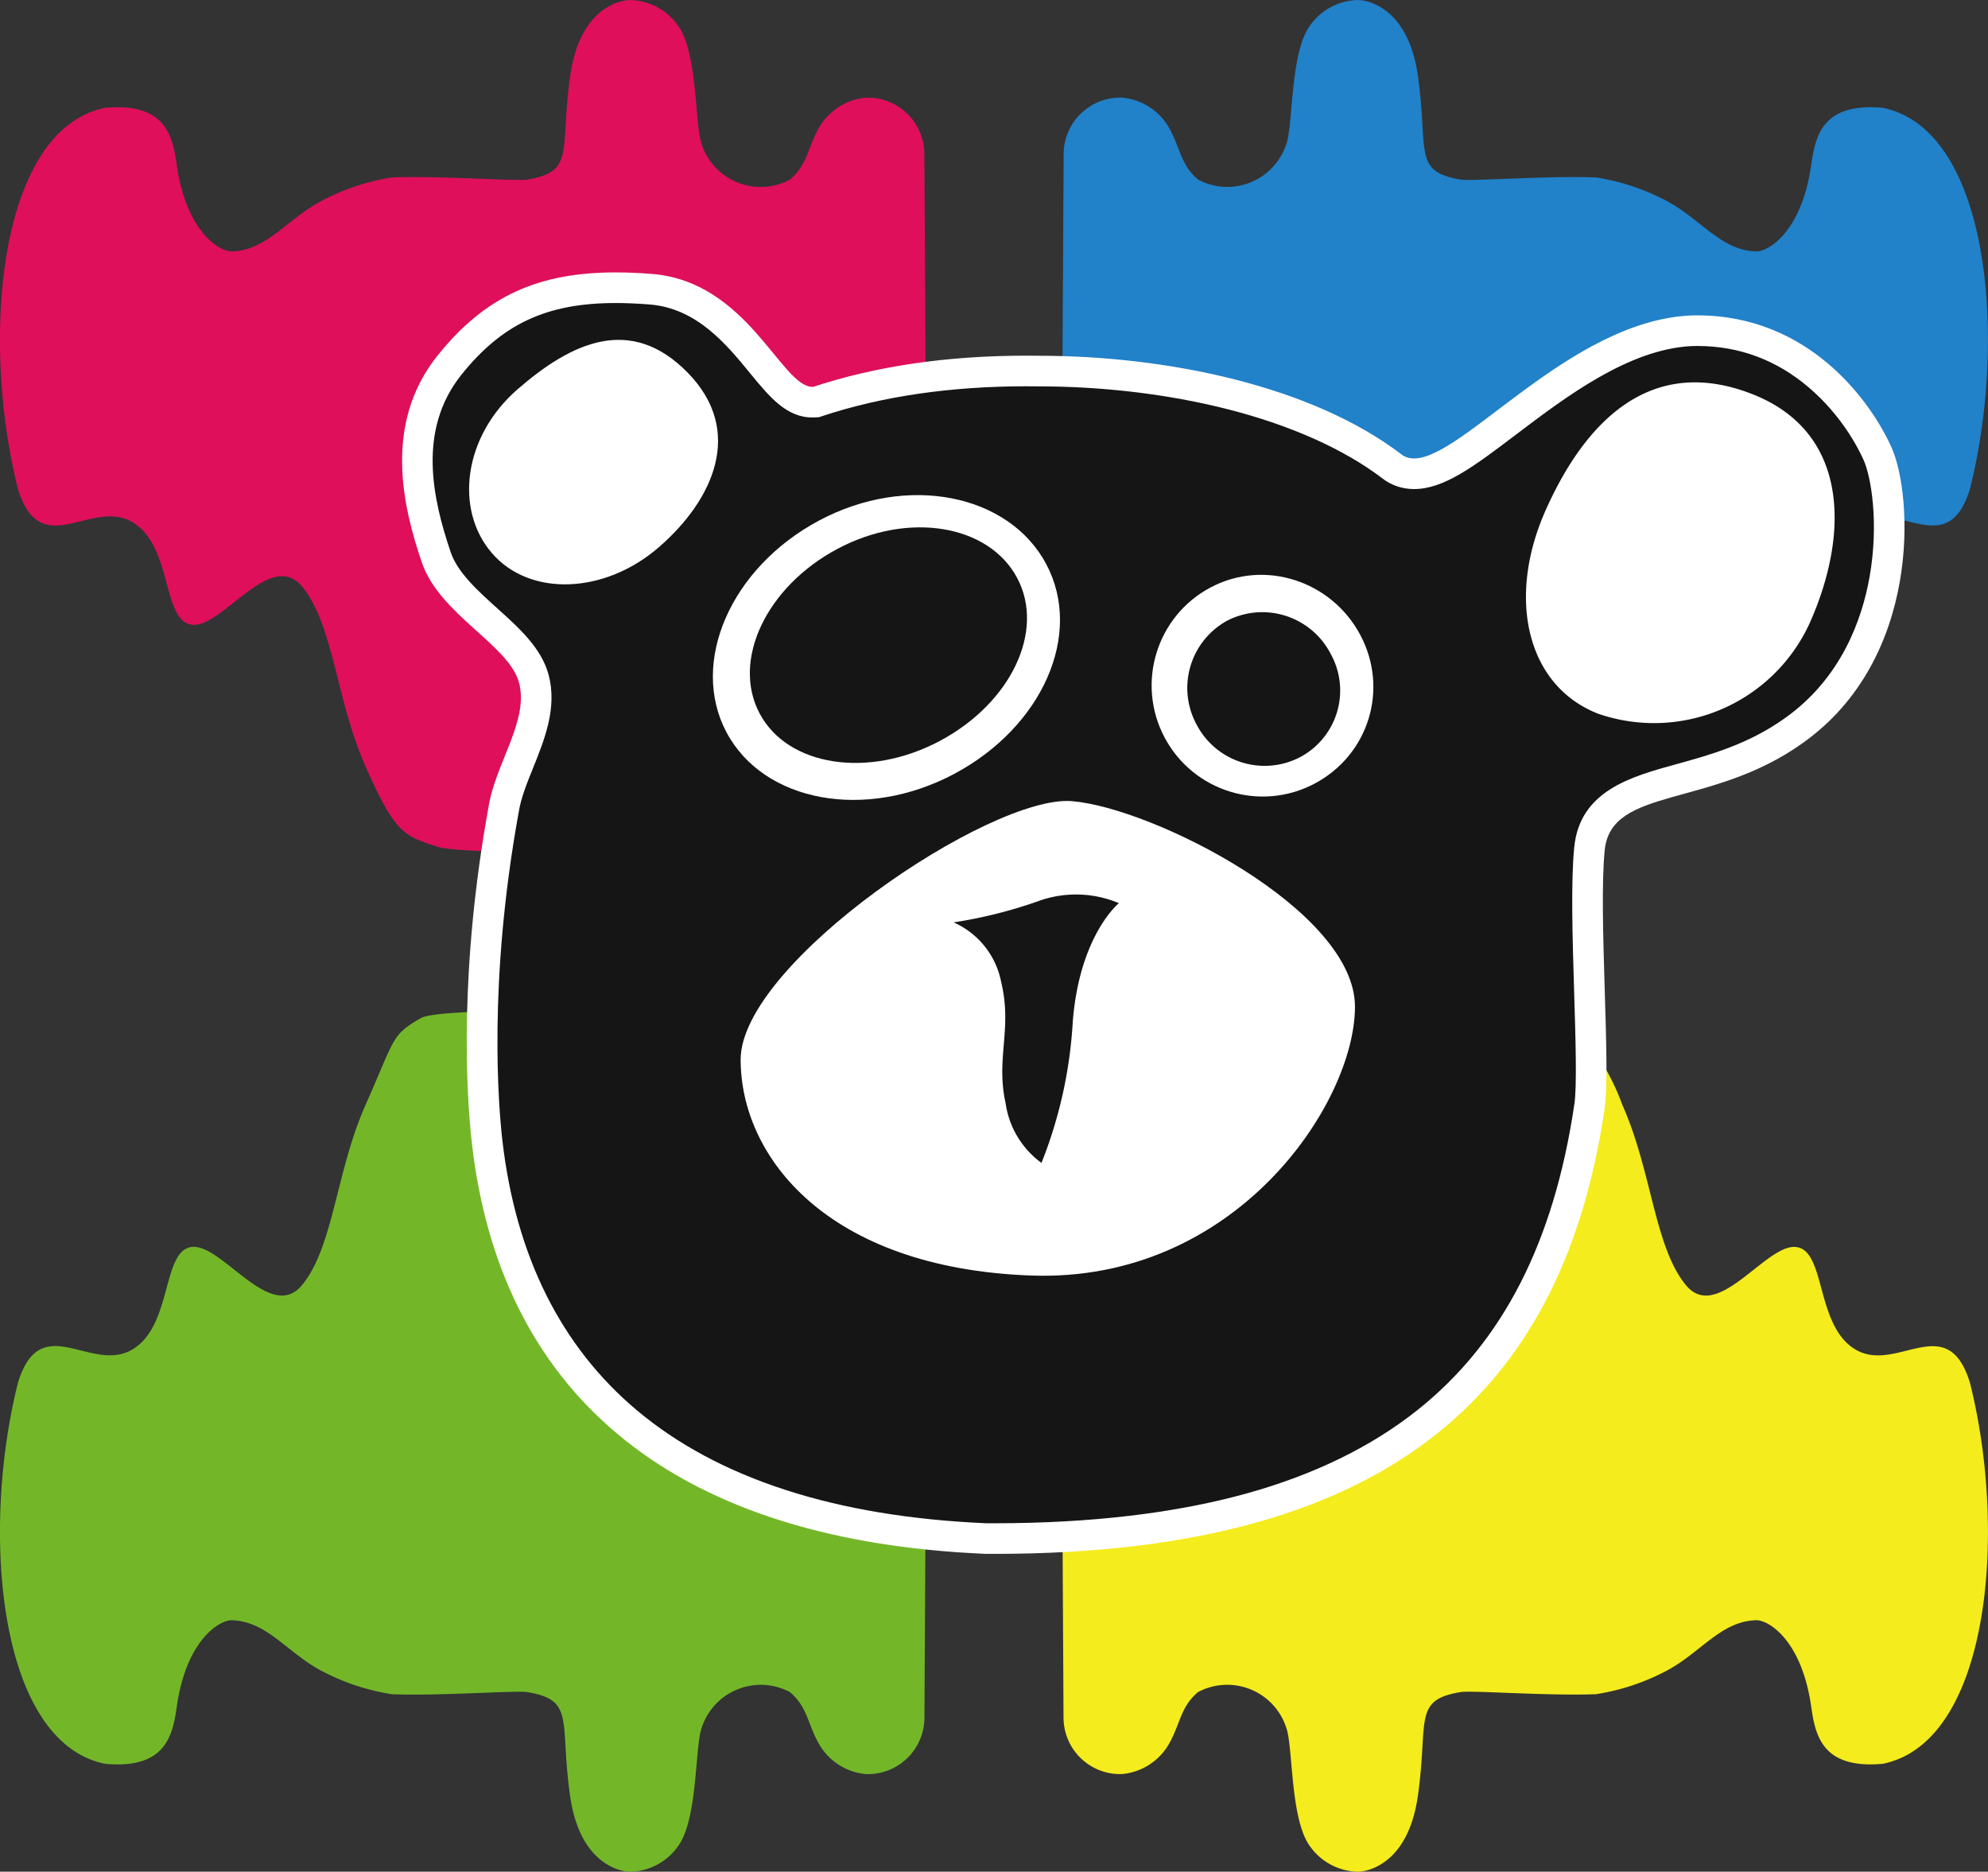 <svg xmlns="http://www.w3.org/2000/svg" width="64.932" height="61.129" viewBox="0 0 64.932 61.129">
  <rect x="0" y="0" width="64.932" height="61.129" fill="#333333" stroke="none"/>
  <g id="logo_svg" data-name="logo svg" transform="translate(486.607 -5069.999)">
    <path id="Tracé_155" data-name="Tracé 155" d="M2.833,3.52c1.935-.17,2.194.874,2.331,1.851C5.474,7.588,6.581,8.219,6.958,8.21,8.116,8.182,8.763,7.157,9.9,6.557a7.335,7.335,0,0,1,2.3-.763c1.592-.06,4.047.13,4.419.069,1.579-.257,1.047-.937,1.4-3.4S19.951,0,19.951,0a1.967,1.967,0,0,1,1.68.98c.514.923.472,2.874.643,3.6a2.028,2.028,0,0,0,2.92,1.286c.588-.5.569-1.047.969-1.729a1.966,1.966,0,0,1,1.522-.948,1.849,1.849,0,0,1,1.9,1.832l.128,22.859s-14.915.15-16.028-.223-1.374-.426-2.345-2.606-1.045-4.634-2.077-5.891-2.613,1.356-3.6,1.243-.622-2.6-1.964-3.362S.714,18.367-.021,15.965C-1.246,11.082-.67,4.225,2.833,3.52Z" transform="translate(-486 5070)" fill="#df0f5b"/>
    <path id="Tracé_154" data-name="Tracé 154" d="M26.27,3.52c-1.935-.17-2.194.874-2.331,1.851-.311,2.218-1.418,2.849-1.794,2.839-1.158-.028-1.805-1.053-2.938-1.653a7.335,7.335,0,0,0-2.3-.763c-1.592-.06-4.047.13-4.419.069-1.579-.257-1.047-.937-1.4-3.4S9.152,0,9.152,0a1.967,1.967,0,0,0-1.68.98C6.958,1.9,7,3.852,6.829,4.578a2.028,2.028,0,0,1-2.92,1.286c-.588-.5-.569-1.047-.969-1.729a1.966,1.966,0,0,0-1.522-.948A1.849,1.849,0,0,0-.48,5.019L-.608,27.878H15.96a7.755,7.755,0,0,0,1.806-2.829c.971-2.18,1.045-4.634,2.077-5.891s2.613,1.356,3.6,1.243.622-2.6,1.964-3.362,2.981,1.328,3.715-1.074C30.349,11.082,29.773,4.225,26.27,3.52Z" transform="translate(-451.386 5070)" fill="#2181c9"/>
    <path id="Tracé_153" data-name="Tracé 153" d="M26.27,24.356c-1.935.17-2.194-.874-2.331-1.851-.311-2.218-1.418-2.849-1.794-2.839-1.158.028-1.805,1.053-2.938,1.653a7.335,7.335,0,0,1-2.3.763c-1.592.06-4.047-.13-4.419-.069-1.579.257-1.047.937-1.4,3.4s-1.938,2.467-1.938,2.467a1.967,1.967,0,0,1-1.68-.98c-.514-.923-.472-2.874-.643-3.6a2.028,2.028,0,0,0-2.92-1.286c-.588.5-.569,1.047-.969,1.729a1.966,1.966,0,0,1-1.522.948,1.849,1.849,0,0,1-1.9-1.832L-.608,0H15.96a7.755,7.755,0,0,1,1.806,2.829c.971,2.18,1.045,4.634,2.077,5.891s2.613-1.356,3.6-1.243.622,2.6,1.964,3.362,2.981-1.328,3.715,1.074C30.349,16.794,29.773,23.651,26.27,24.356Z" transform="translate(-451.386 5103.25)" fill="#f4ec1d"/>
    <path id="Tracé_156" data-name="Tracé 156" d="M2.833,21.652c1.935.17,2.194-.874,2.331-1.851.311-2.218,1.418-2.849,1.794-2.839,1.158.028,1.805,1.053,2.938,1.653a7.335,7.335,0,0,0,2.3.763c1.592.06,4.047-.13,4.419-.069,1.579.257,1.047.937,1.4,3.4s1.938,2.467,1.938,2.467a1.967,1.967,0,0,0,1.68-.98c.514-.923.472-2.874.643-3.6a2.028,2.028,0,0,1,2.92-1.286c.588.5.569,1.047.969,1.729a1.966,1.966,0,0,0,1.522.948,1.849,1.849,0,0,0,1.9-1.832L29.71-2.706s-15.585-.567-16.568,0-.835.649-1.806,2.829S10.292,4.756,9.26,6.014,6.647,4.657,5.658,4.77s-.622,2.6-1.964,3.362S.714,6.8-.021,9.206C-1.246,14.09-.67,20.947,2.833,21.652Z" transform="translate(-486 5105.955)" fill="#73b729"/>
    <g id="dob" transform="translate(-473.474 5078.896)">
      <g id="Tracé_146" data-name="Tracé 146" transform="translate(23.562 30.633)" fill="#151515">
        <path d="M -4.215 10.72 C -4.308 10.72 -4.4 10.72 -4.494 10.719 C -9.521 10.505 -13.467 9.222 -16.22 6.908 C -18.792 4.747 -20.326 1.683 -20.779 -2.197 C -20.912 -3.33 -21.264 -7.463 -20.25 -13.066 L -20.248 -13.072 L -20.247 -13.079 C -20.169 -13.59 -19.952 -14.128 -19.742 -14.649 C -19.384 -15.538 -19.014 -16.457 -19.262 -17.37 C -19.459 -18.095 -20.102 -18.673 -20.782 -19.285 C -21.468 -19.903 -22.178 -20.541 -22.447 -21.331 C -22.72 -22.135 -23.037 -23.205 -23.06 -24.349 C -23.087 -25.625 -22.745 -26.688 -22.017 -27.599 C -20.578 -29.399 -19.005 -30.133 -16.588 -30.133 C -16.231 -30.133 -15.844 -30.117 -15.438 -30.084 C -13.683 -29.943 -12.646 -28.679 -11.813 -27.663 C -11.233 -26.955 -10.774 -26.396 -10.157 -26.395 C -10.14 -26.395 -10.124 -26.396 -10.107 -26.397 L -10.04 -26.4 L -9.976 -26.421 C -7.982 -27.08 -5.692 -27.414 -3.169 -27.414 C -3.042 -27.414 -2.915 -27.413 -2.786 -27.411 L -2.783 -27.411 L -2.779 -27.411 C -0.619 -27.411 1.553 -27.15 3.503 -26.656 C 5.623 -26.118 7.437 -25.308 8.749 -24.312 C 8.96 -24.143 9.209 -24.057 9.492 -24.057 C 10.304 -24.057 11.282 -24.798 12.521 -25.737 C 14.215 -27.02 16.323 -28.617 18.533 -28.727 C 18.604 -28.729 18.676 -28.73 18.747 -28.73 C 20.224 -28.73 21.555 -28.236 22.7 -27.263 C 23.848 -26.287 24.434 -25.15 24.632 -24.706 C 24.906 -24.094 25.194 -22.499 24.863 -20.614 C 24.603 -19.13 23.875 -17.065 21.882 -15.66 C 20.617 -14.759 19.32 -14.401 18.176 -14.086 C 16.731 -13.688 15.367 -13.312 15.22 -11.806 C 15.111 -10.701 15.166 -8.889 15.22 -7.137 C 15.267 -5.611 15.315 -4.032 15.222 -3.404 C 14.54 1.234 12.806 4.607 9.922 6.907 C 8.368 8.146 6.435 9.093 4.177 9.723 C 1.802 10.384 -1.021 10.72 -4.215 10.72 Z" stroke="none"/>
        <path d="M -16.588 -30.633 L -16.588 -29.633 C -18.835 -29.633 -20.294 -28.954 -21.627 -27.287 C -23.067 -25.484 -22.568 -23.243 -21.973 -21.492 C -21.747 -20.826 -21.086 -20.232 -20.448 -19.657 C -19.743 -19.023 -19.015 -18.368 -18.779 -17.501 C -18.487 -16.426 -18.907 -15.383 -19.278 -14.462 C -19.487 -13.945 -19.683 -13.457 -19.753 -13.003 L -19.755 -12.99 L -19.758 -12.977 C -20.76 -7.442 -20.413 -3.371 -20.283 -2.255 C -19.845 1.495 -18.37 4.449 -15.899 6.526 C -13.233 8.766 -9.392 10.008 -4.481 10.22 C -4.392 10.22 -4.304 10.22 -4.215 10.22 C -1.067 10.22 1.712 9.891 4.043 9.241 C 6.236 8.63 8.109 7.713 9.61 6.517 C 12.391 4.299 14.065 1.03 14.728 -3.477 C 14.814 -4.061 14.766 -5.617 14.72 -7.122 C 14.666 -8.89 14.61 -10.717 14.722 -11.855 C 14.903 -13.702 16.571 -14.162 18.043 -14.568 C 19.147 -14.872 20.399 -15.217 21.594 -16.068 C 23.447 -17.375 24.127 -19.309 24.371 -20.7 C 24.68 -22.462 24.415 -23.967 24.176 -24.502 C 23.991 -24.915 23.447 -25.972 22.376 -26.882 C 21.324 -27.777 20.102 -28.23 18.747 -28.23 C 18.682 -28.23 18.617 -28.229 18.553 -28.227 C 16.499 -28.122 14.461 -26.579 12.823 -25.338 C 11.458 -24.304 10.472 -23.557 9.492 -23.557 C 9.101 -23.557 8.738 -23.681 8.442 -23.917 C 7.184 -24.871 5.434 -25.65 3.38 -26.171 C 1.47 -26.655 -0.66 -26.911 -2.779 -26.911 L -2.786 -26.911 L -2.792 -26.911 C -2.919 -26.913 -3.044 -26.914 -3.169 -26.914 C -5.638 -26.914 -7.876 -26.588 -9.82 -25.946 L -9.947 -25.904 L -10.081 -25.897 C -10.107 -25.896 -10.132 -25.895 -10.157 -25.895 C -11.011 -25.895 -11.562 -26.567 -12.2 -27.346 C -12.973 -28.288 -13.935 -29.462 -15.478 -29.586 C -15.871 -29.617 -16.244 -29.633 -16.588 -29.633 L -16.588 -30.633 M -16.588 -30.633 C -16.209 -30.633 -15.813 -30.616 -15.398 -30.583 C -12.267 -30.331 -11.181 -26.895 -10.157 -26.895 C -10.149 -26.895 -10.141 -26.896 -10.133 -26.896 C -8.123 -27.559 -5.804 -27.914 -3.169 -27.914 C -3.04 -27.914 -2.91 -27.913 -2.779 -27.911 C 1.435 -27.911 6.14 -26.924 9.058 -24.705 C 9.183 -24.603 9.328 -24.557 9.492 -24.557 C 11.107 -24.557 14.579 -29.033 18.512 -29.226 C 18.591 -29.229 18.669 -29.23 18.747 -29.23 C 22.381 -29.23 24.404 -26.44 25.089 -24.91 C 25.787 -23.348 26.075 -18.005 22.17 -15.251 C 19.17 -13.114 15.923 -13.854 15.717 -11.757 C 15.512 -9.661 15.92 -4.708 15.717 -3.331 C 14.402 5.613 9.053 11.22 -4.215 11.22 C -4.312 11.22 -4.408 11.22 -4.506 11.219 C -15.151 10.767 -20.367 5.649 -21.276 -2.139 C -21.483 -3.912 -21.687 -7.935 -20.742 -13.155 C -20.521 -14.592 -19.407 -15.997 -19.744 -17.238 C -20.082 -18.48 -22.335 -19.448 -22.92 -21.17 C -23.505 -22.892 -24.213 -25.652 -22.408 -27.911 C -20.84 -29.873 -19.088 -30.633 -16.588 -30.633 Z" stroke="none" fill="#fff"/>
      </g>
      <path id="Tracé_147" data-name="Tracé 147" d="M3.243.007c2.66-.154,3.678,2.1,3.678,4.445S5.39,8.7,3.5,8.7,0,6.9,0,4.558.583.162,3.243.007Z" transform="translate(7.211 0.827) rotate(49)" fill="#fff"/>
      <path id="Tracé_148" data-name="Tracé 148" d="M4.539.01C8.05-.2,9.378,2.935,9.378,6.06a5.588,5.588,0,0,1-5.118,5.53C1.75,11.7,0,9.343,0,6.218S1.027.215,4.539.01Z" transform="translate(39.879 2.089) rotate(24)" fill="#fff"/>
      <g id="Tracé_149" data-name="Tracé 149" transform="translate(18.814 5.342) rotate(62)" fill="#151515">
        <path d="M 4.689 9.8 C 3.841 9.8 3.23 9.188 2.942 8.824 C 2.343 8.067 2 6.993 2 5.875 C 2 3.775 3.255 2 4.741 2 C 5.544 2 6.119 2.516 6.46 2.949 C 7.044 3.689 7.378 4.755 7.378 5.875 C 7.378 6.993 7.035 8.067 6.436 8.824 C 6.148 9.188 5.537 9.8 4.689 9.8 Z" stroke="none"/>
        <path d="M 4.728 4.018 C 4.484 4.159 4 4.81 4 5.875 C 4 6.975 4.468 7.597 4.689 7.768 C 4.91 7.597 5.378 6.975 5.378 5.875 C 5.378 4.832 4.954 4.18 4.728 4.018 M 4.741 -3.814697265625e-06 C 7.331 -3.814697265625e-06 9.378 2.603 9.378 5.875 C 9.378 9.147 7.279 11.8 4.689 11.8 C 2.099 11.8 0 9.147 0 5.875 C 0 2.603 2.151 -3.814697265625e-06 4.741 -3.814697265625e-06 Z" stroke="none" fill="#fff"/>
      </g>
      <path id="Tracé_157" data-name="Tracé 157" d="M3.594,0C5.557,0,7.109,2.1,7.109,4.732S5.518,9.505,3.554,9.505,0,7.368,0,4.732,1.631,0,3.594,0Z" transform="translate(18.402 6.805) rotate(62)" fill="#151515"/>
      <g id="Tracé_150" data-name="Tracé 150" transform="translate(29.576 8.604) rotate(62)" fill="#151515">
        <path d="M 3.626 5.216 C 2.729 5.216 2 4.488 2 3.593 C 2 2.715 2.747 2 3.666 2 C 4.555 2 5.252 2.7 5.252 3.593 C 5.252 4.488 4.522 5.216 3.626 5.216 Z" stroke="none"/>
        <path d="M 3.666 9.5367431640625e-07 C 5.668 9.5367431640625e-07 7.252 1.592 7.252 3.593 C 7.252 5.594 5.628 7.216 3.626 7.216 C 1.623 7.216 9.5367431640625e-07 5.594 9.5367431640625e-07 3.593 C 9.5367431640625e-07 1.592 1.663 9.5367431640625e-07 3.666 9.5367431640625e-07 Z" stroke="none" fill="#fff"/>
      </g>
      <path id="Tracé_158" data-name="Tracé 158" d="M2.554,0a2.464,2.464,0,0,1,2.5,2.465A2.506,2.506,0,0,1,2.526,4.951,2.506,2.506,0,0,1,0,2.465,2.513,2.513,0,0,1,2.554,0Z" transform="translate(29.135 10.212) rotate(62)" fill="#151515"/>
      <path id="Tracé_151" data-name="Tracé 151" d="M4.966-41.2c2.651.219,9.242,3.558,9.242,6.713s-3.891,9.023-10.58,8.78-9.485-3.9-9.485-7.053S2.315-41.424,4.966-41.2Z" transform="translate(16.915 58.469)" fill="#fff"/>
      <path id="Tracé_152" data-name="Tracé 152" d="M2.529,0A2.918,2.918,0,0,1,3.7,1.946c.328,1.478-.225,2.426.146,3.964A2.689,2.689,0,0,0,5.4,7.856a15.213,15.213,0,0,0-2.87.73A3.62,3.62,0,0,1,0,8.484S1.289,7.442,1.508,4.6A14.718,14.718,0,0,1,2.529,0Z" transform="translate(23.413 29.084) rotate(180)" fill="#151515"/>
    </g>
  </g>
</svg>
